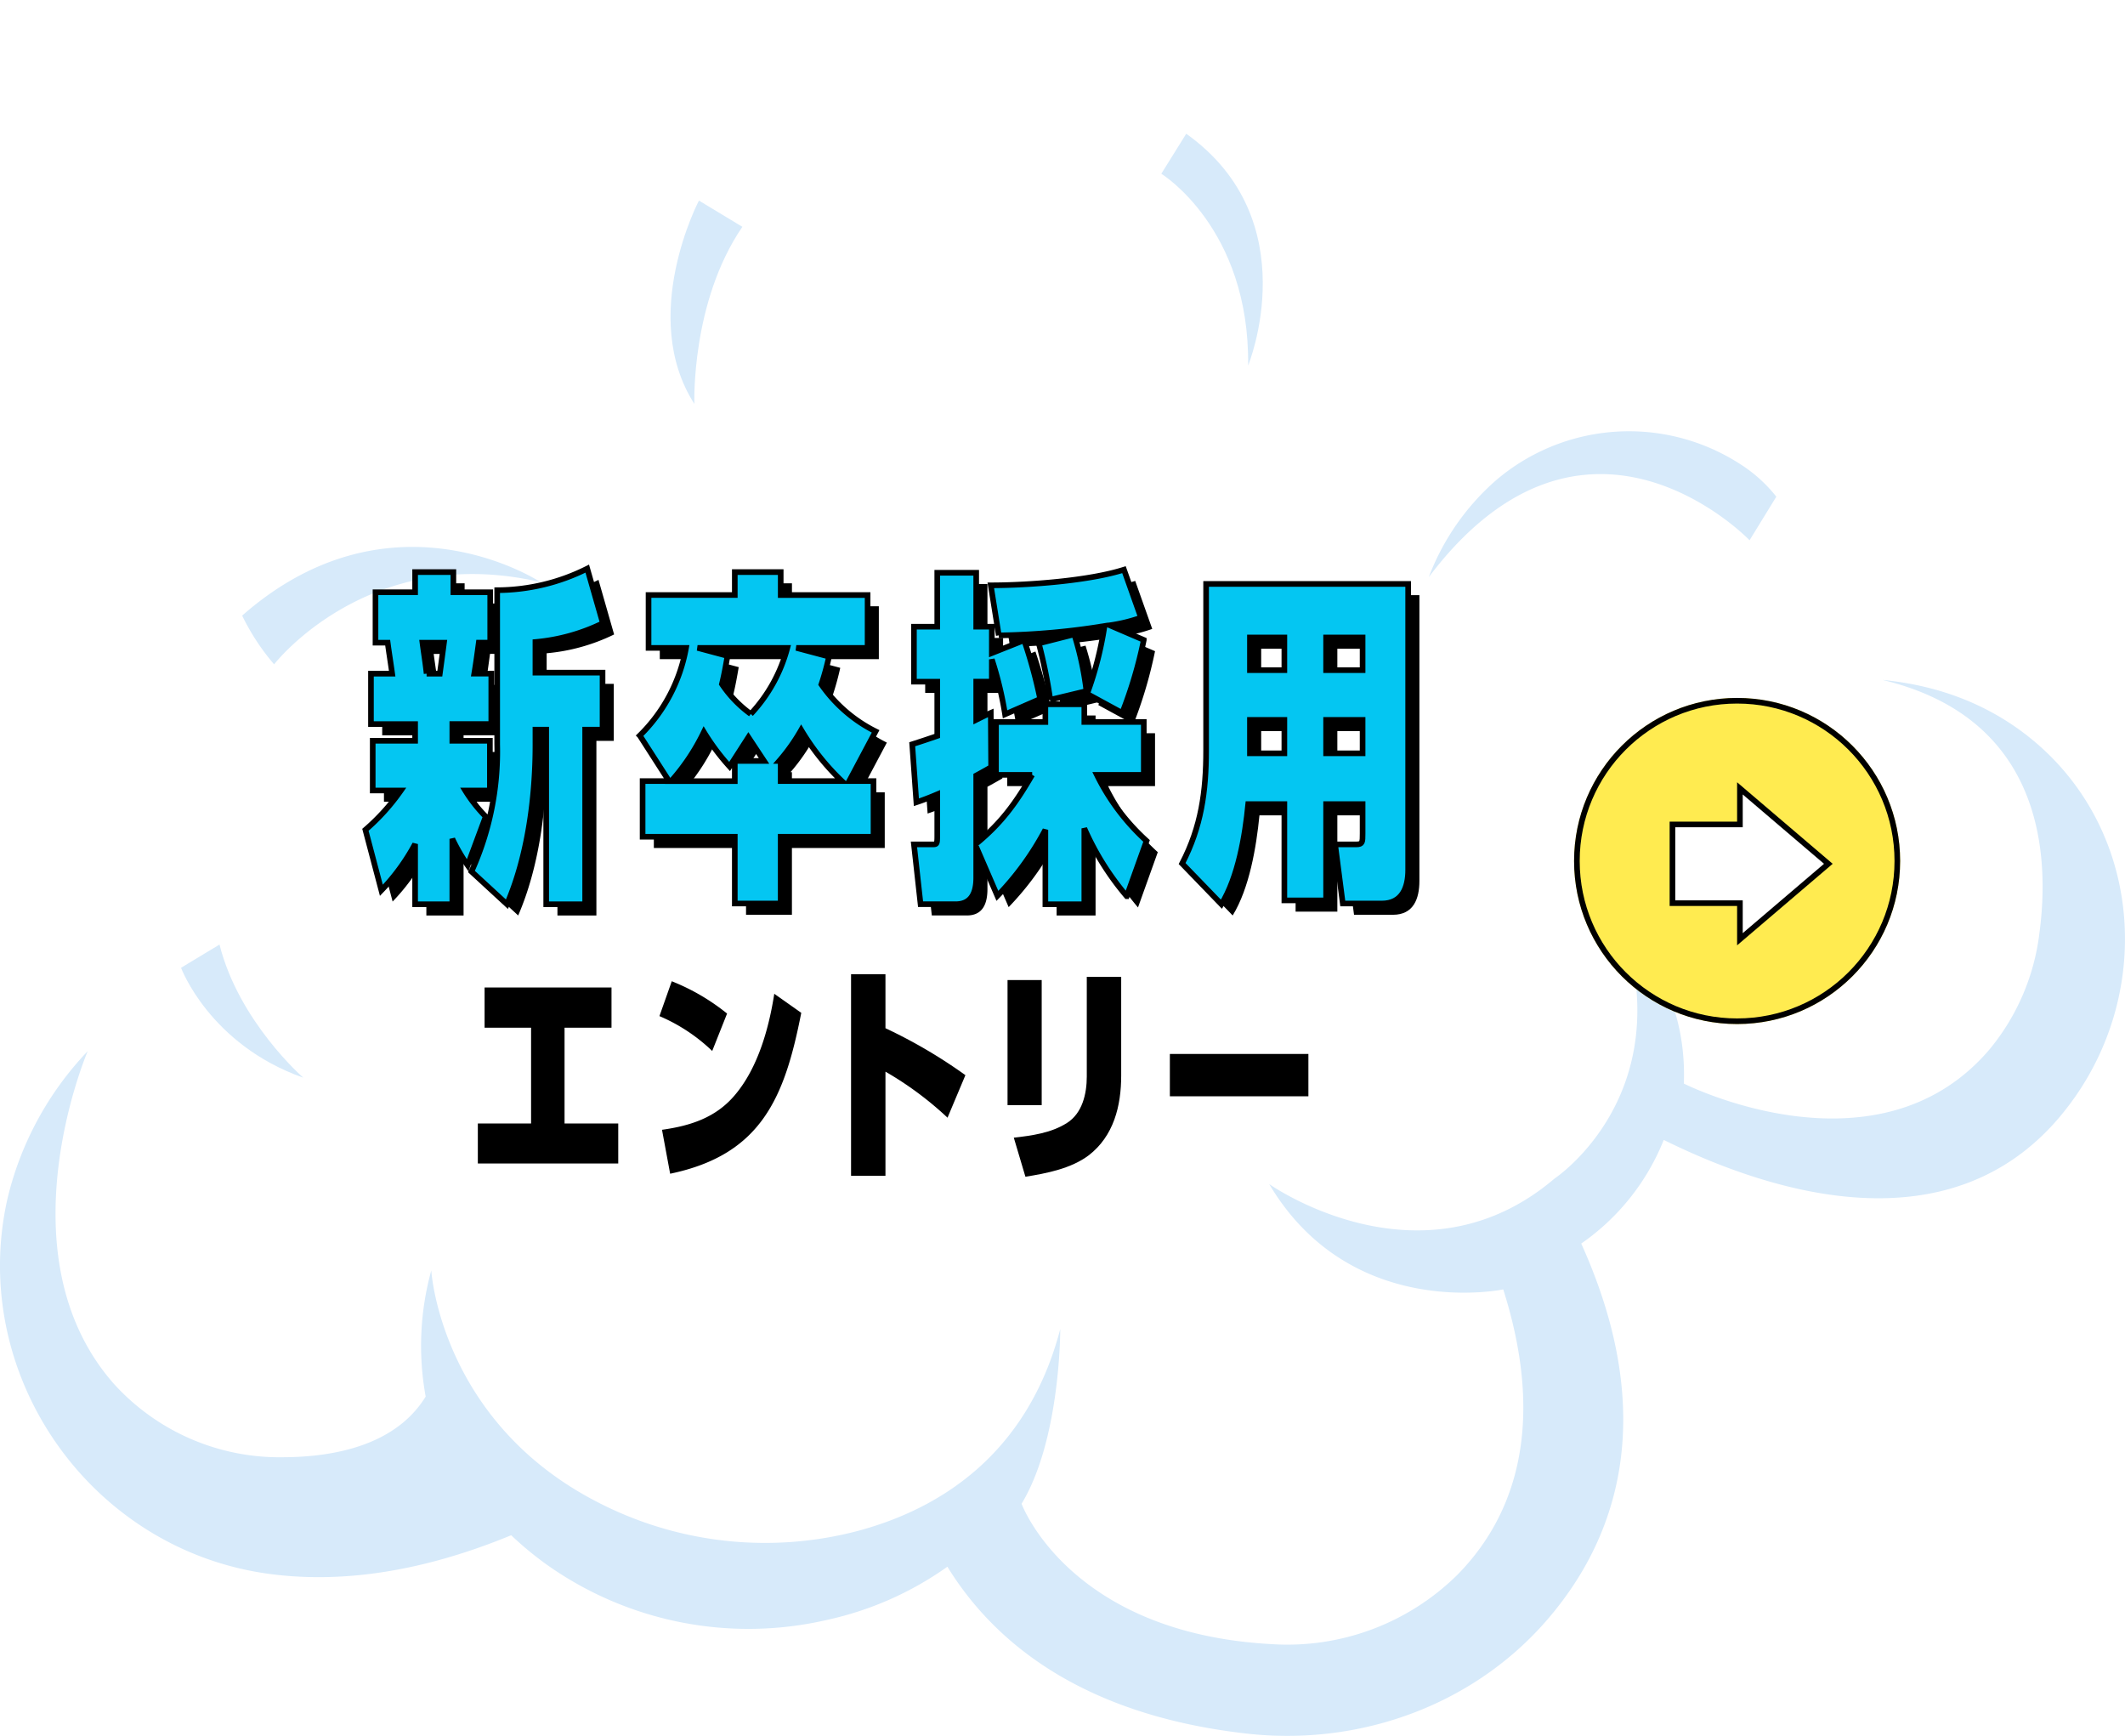 <svg xmlns="http://www.w3.org/2000/svg" xmlns:xlink="http://www.w3.org/1999/xlink" width="378" height="308.73" viewBox="0 0 378 308.73"><defs><clipPath id="clip-path"><rect id="&#x9577;&#x65B9;&#x5F62;_16" data-name="&#x9577;&#x65B9;&#x5F62; 16" width="378" height="308.73" fill="none"></rect></clipPath><filter id="&#x6955;&#x5186;&#x5F62;_14" x="280" y="124.129" width="61" height="61" filterUnits="userSpaceOnUse"><feGaussianBlur></feGaussianBlur></filter><clipPath id="clip-path-2"><rect id="&#x9577;&#x65B9;&#x5F62;_254" data-name="&#x9577;&#x65B9;&#x5F62; 254" width="147.741" height="36.015" fill="none"></rect></clipPath></defs><g id="&#x30B0;&#x30EB;&#x30FC;&#x30D7;_2329" data-name="&#x30B0;&#x30EB;&#x30FC;&#x30D7; 2329" transform="translate(-282 -121.871)"><g id="&#x30B0;&#x30EB;&#x30FC;&#x30D7;_334" data-name="&#x30B0;&#x30EB;&#x30FC;&#x30D7; 334" transform="translate(282 121.871)"><g id="&#x30B0;&#x30EB;&#x30FC;&#x30D7;_21" data-name="&#x30B0;&#x30EB;&#x30FC;&#x30D7; 21" clip-path="url(#clip-path)"><path id="&#x30D1;&#x30B9;_114" data-name="&#x30D1;&#x30B9; 114" d="M361.5,131.554c-9.578-7.879-23.769-13.143-44.67-10.017A30.468,30.468,0,0,0,309.8,96.463a77.742,77.742,0,0,0,7.854-13.451C335.173,44.23,305.963.408,263.412.005c-34.878-.33-49.991,16.915-56.5,33.127-7.24-5.707-15.8-8.552-22.672-9.965a57.247,57.247,0,0,0-24.734.272c-13.724,3.26-22.208,10.642-27.469,18.68a55.454,55.454,0,0,0-26.956-11.71C69.746,25.076,37.46,53.279,38.962,88.986a47.263,47.263,0,0,0,11.189,29.171A51.108,51.108,0,0,0,39.971,168.6C26.553,175.764,6.57,190,1.339,213.153-5.728,244.437,15.993,275.564,47.77,279.9c11.642,1.591,25.973.228,43.171-6.861a57.561,57.561,0,0,0,6.365,5.262,62.013,62.013,0,0,0,49.892,9.781,58.385,58.385,0,0,0,21.333-9.45c7.873,12.843,23.227,26.287,53.191,29.684,20.089,2.278,40.389-5,53.573-20.33,12.007-13.957,20.076-35.58,5.982-66.818a40.978,40.978,0,0,0,14.678-18.432c18.91,9.346,50.7,19.489,70.57-4.269,16.792-20.076,15.187-50.29-5.026-66.918" transform="translate(0 0)" fill="#fff"></path><path id="&#x30D1;&#x30B9;_115" data-name="&#x30D1;&#x30B9; 115" d="M302.768,93.535s-29.133-30.416-57.06,6.55A43.287,43.287,0,0,1,257.691,82.85a36.427,36.427,0,0,1,43.461-2.825,25.778,25.778,0,0,1,6.374,5.762Z" transform="translate(8.449 2.55)" fill="#d7eafa"></path><path id="&#x30D1;&#x30B9;_116" data-name="&#x30D1;&#x30B9; 116" d="M366.528,194.455c-19.871,23.75-51.668,13.613-70.576,4.262a40.894,40.894,0,0,1-14.678,18.433c14.1,31.238,6.03,52.867-5.979,66.821-13.188,15.33-33.483,22.612-53.571,20.326-29.966-3.393-45.316-16.84-53.2-29.677a58.257,58.257,0,0,1-21.329,9.444,62.018,62.018,0,0,1-49.888-9.775,59.308,59.308,0,0,1-6.372-5.265c-17.191,7.086-31.528,8.451-43.165,6.858-31.776-4.334-53.5-35.469-46.434-66.749a57.234,57.234,0,0,1,14.264-26.2S.05,219.106,20.217,242.053a39.768,39.768,0,0,0,30.164,13.1c8.925-.035,19.973-2.055,25.339-10.789a50.321,50.321,0,0,1,1-22.436c0,.2,1.706,26.838,29.47,41.156a64.845,64.845,0,0,0,46.651,5.106c13.891-3.78,29.811-13.156,35.759-35.825,0,0,.083,19.55-6.879,31.063,0,0,8.425,23,44.449,24.962a43.039,43.039,0,0,0,33.068-12.322c9.179-9.3,16.32-25.032,8.161-50.768,0,0-27.1,5.741-41.634-18.733,0,0,27.1,19.188,50.778-.993,0,0,21.939-14.523,12.237-44.789,0,0,11.44,9.568,10.747,27.908,0,0,34.571,17.5,54.525-6.256a39.958,39.958,0,0,0,8.724-20.5c1.839-13.733.776-38.171-27.914-45.031,11.461,1.117,20.119,5.265,26.635,10.623,20.212,16.633,21.815,46.847,5.027,66.925" transform="translate(0 4.02)" fill="#d7eafa"></path><path id="&#x30D1;&#x30B9;_117" data-name="&#x30D1;&#x30B9; 117" d="M52.876,186.084s-11.443-9.945-14.9-23.679l-6.842,4.13s5.047,13.647,21.744,19.549" transform="translate(1.071 5.585)" fill="#d7eafa"></path><path id="&#x30D1;&#x30B9;_118" data-name="&#x30D1;&#x30B9; 118" d="M94.728,100.305s-26.438-17.48-53.085,5.948a40.456,40.456,0,0,0,5.684,8.668s16.81-21.776,47.4-14.616" transform="translate(1.432 3.234)" fill="#d7eafa"></path><path id="&#x30D1;&#x30B9;_119" data-name="&#x30D1;&#x30B9; 119" d="M215.153,64.215s10.613-25.8-11.009-41.223l-4.435,7.119s15.735,9.629,15.444,34.1" transform="translate(6.867 0.791)" fill="#d7eafa"></path><path id="&#x30D1;&#x30B9;_120" data-name="&#x30D1;&#x30B9; 120" d="M119.551,70.653s-.645-18.084,8.54-31.5l-7.728-4.665s-10.809,20.568-.812,36.162" transform="translate(3.965 1.186)" fill="#d7eafa"></path></g></g><g id="&#x30B0;&#x30EB;&#x30FC;&#x30D7;_335" data-name="&#x30B0;&#x30EB;&#x30FC;&#x30D7; 335" transform="translate(-53 -5966)"><g transform="matrix(1, 0, 0, 1, 335, 6087.87)" filter="url(#&#x6955;&#x5186;&#x5F62;_14)"><g id="&#x6955;&#x5186;&#x5F62;_14-2" data-name="&#x6955;&#x5186;&#x5F62; 14" transform="translate(280 124.13)" fill="#ffeb50" stroke="#000" stroke-width="1"><circle cx="29" cy="29" r="29" stroke="none"></circle><circle cx="29" cy="29" r="28.5" fill="none"></circle></g></g><g id="&#x5408;&#x4F53;_1" data-name="&#x5408;&#x4F53; 1" transform="translate(632 6227)" fill="#fff"><path d="M 12.5 27.916 L 12.5 22 L 12.5 21.5 L 12 21.5 L 0.5 21.5 L 0.5 7.5 L 12 7.5 L 12.5 7.5 L 12.5 7 L 12.5 1.084 L 28.229 14.5 L 12.5 27.916 Z" stroke="none"></path><path d="M 13 26.833 L 27.459 14.5 L 13 2.167 L 13 8 L 1 8 L 1 21 L 13 21 L 13 26.833 M 12 29 L 12 22 L 8.178710686479462e-07 22 L 8.178710686479462e-07 7 L 12 7 L 12 8.178710686479462e-07 L 29 14.5 L 12 29 Z" stroke="none" fill="#000"></path></g></g><g id="&#x30B0;&#x30EB;&#x30FC;&#x30D7;_826" data-name="&#x30B0;&#x30EB;&#x30FC;&#x30D7; 826" transform="translate(-9 -6896)"><g id="&#x30B0;&#x30EB;&#x30FC;&#x30D7;_821" data-name="&#x30B0;&#x30EB;&#x30FC;&#x30D7; 821" transform="translate(-4303 58)"><g id="&#x30B0;&#x30EB;&#x30FC;&#x30D7;_817" data-name="&#x30B0;&#x30EB;&#x30FC;&#x30D7; 817"><path id="&#x30D1;&#x30B9;_2984" data-name="&#x30D1;&#x30B9; 2984" d="M15.461,30.616h6.683v8.845H17.753A25.862,25.862,0,0,0,21.4,44.1L18.186,52.76a32.033,32.033,0,0,1-2.725-4.7V59.689H8.841V48.984a37.264,37.264,0,0,1-6,8.23L0,46.454a37.917,37.917,0,0,0,6.31-6.993H1.3V30.616H8.841V27.645H.988V18.681H4.76c-.246-1.793-.551-3.653-.8-5.509H1.793V4.2H8.841V.619h6.806V4.2H22.2v8.968H20.165c-.25,1.856-.5,3.716-.805,5.509h3.03v8.964H15.461ZM10.884,18.681h2.352c.246-1.793.5-3.653.742-5.509H10.146c.242,1.856.551,3.716.738,5.509m19.36,12.676c0,9.281-1.36,19.792-5.069,28.332l-6.31-5.815a51.774,51.774,0,0,0,4.577-22.64V3.835A35.988,35.988,0,0,0,39.461,0l2.78,9.71a34.19,34.19,0,0,1-12,3.344V18.5H42.182V28.637H39.088V59.689H32.159V28.637H30.243Z" transform="translate(4661 7063)"></path><path id="&#x30D1;&#x30B9;_2985" data-name="&#x30D1;&#x30B9; 2985" d="M37.362,59.1H29.2V47.224H12.8v-9.9h4.7l-5.2-8.1a29,29,0,0,0,8.23-15.588H13.858v-9.4H29.2V.156h8.167V4.237H52.823v9.4H40.143l5.815,1.547a47.611,47.611,0,0,1-1.36,4.95,25.72,25.72,0,0,0,9.65,8.349l-4.7,8.845h4.327v9.9H37.362ZM29.2,33.743h5.2l-2.78-4.208-3.344,5.2a40.074,40.074,0,0,1-4.573-6.124,37.6,37.6,0,0,1-5.815,8.722H29.2Zm2.844-8.353a27.477,27.477,0,0,0,6.5-11.752H22.576L27.9,15.061c-.309,1.793-.559,3.217-.992,5.009a20.914,20.914,0,0,0,5.132,5.319M48.246,37.328a42.67,42.67,0,0,1-7.235-9.091,34.068,34.068,0,0,1-3.9,5.505h.25v3.586Z" transform="translate(4697.507 7063.463)"></path><path id="&#x30D1;&#x30B9;_2986" data-name="&#x30D1;&#x30B9; 2986" d="M45.862,36.541H39.428v-9.4H48.21V23.984h6.929v3.153H65.717v9.4H57.368a39.236,39.236,0,0,0,8.841,11.752l-3.522,9.833a48.856,48.856,0,0,1-7.548-12.062V59.55H48.21V46.314a51.594,51.594,0,0,1-8.532,11.752l-3.772-8.726v5.505c0,2.475-.746,4.7-3.653,4.7H26.01L24.832,48.908h3.094c.988,0,1.051.063,1.051-1.606V40c-1.174.5-2.415.988-3.712,1.42L24.523,31.1q2.32-.738,4.454-1.483v-9.65H24.832V10.189h4.145V.6h6.929v9.587h2.78v4.7L44.438,12.6a87.047,87.047,0,0,1,2.848,10.447l-6.247,2.725A64.645,64.645,0,0,0,38.687,16v3.958h-2.78v6.8c.861-.428,1.729-.865,2.594-1.237l.063,9.65c-.865.5-1.733.992-2.657,1.487V48.785c4.51-3.712,7.048-7.239,9.955-12.244M39.924,11.736,38.5,2.831c6.62,0,17.5-.805,23.691-2.784l3.03,8.536a28.584,28.584,0,0,1-5.565,1.36l6.061,2.6a78.034,78.034,0,0,1-3.839,12.986l-6.243-3.4a61.9,61.9,0,0,0,3.094-12.062,128.542,128.542,0,0,1-18.8,1.67m15.588,9.9-6.433,1.547a90.615,90.615,0,0,0-2.043-10.023l6.31-1.606a55.226,55.226,0,0,1,2.166,10.082" transform="translate(4733.743 7063.14)"></path><path id="&#x30D1;&#x30B9;_2987" data-name="&#x30D1;&#x30B9; 2987" d="M62.239,56.969H54.814V39.839H48.384c-.559,5.688-1.8,12.986-4.764,17.813l-6.993-7.235c3.4-6.56,4.268-12.807,4.268-20.165V.687H76.835v50.84c0,3.153-1.051,6-4.7,6H65.205L63.845,47.01h3.772c1.115,0,1.115-.428,1.115-1.916V39.839H62.239ZM54.814,10.21H48.69v5.815h6.124Zm0,14.656H48.69v5.942h6.124ZM68.731,10.21H62.239v5.815h6.493Zm0,14.656H62.239v5.942h6.493Z" transform="translate(4769.651 7065.038)"></path></g><g id="&#x30B0;&#x30EB;&#x30FC;&#x30D7;_819" data-name="&#x30B0;&#x30EB;&#x30FC;&#x30D7; 819" transform="translate(-2 -2)"><path id="&#x30D1;&#x30B9;_2984-2" data-name="&#x30D1;&#x30B9; 2984" d="M15.461,30.616h6.683v8.845H17.753A25.862,25.862,0,0,0,21.4,44.1L18.186,52.76a32.033,32.033,0,0,1-2.725-4.7V59.689H8.841V48.984a37.264,37.264,0,0,1-6,8.23L0,46.454a37.917,37.917,0,0,0,6.31-6.993H1.3V30.616H8.841V27.645H.988V18.681H4.76c-.246-1.793-.551-3.653-.8-5.509H1.793V4.2H8.841V.619h6.806V4.2H22.2v8.968H20.165c-.25,1.856-.5,3.716-.805,5.509h3.03v8.964H15.461ZM10.884,18.681h2.352c.246-1.793.5-3.653.742-5.509H10.146c.242,1.856.551,3.716.738,5.509m19.36,12.676c0,9.281-1.36,19.792-5.069,28.332l-6.31-5.815a51.774,51.774,0,0,0,4.577-22.64V3.835A35.988,35.988,0,0,0,39.461,0l2.78,9.71a34.19,34.19,0,0,1-12,3.344V18.5H42.182V28.637H39.088V59.689H32.159V28.637H30.243Z" transform="translate(4661 7063)" fill="#04c6f2" stroke="#000" stroke-width="1"></path><path id="&#x30D1;&#x30B9;_2985-2" data-name="&#x30D1;&#x30B9; 2985" d="M37.362,59.1H29.2V47.224H12.8v-9.9h4.7l-5.2-8.1a29,29,0,0,0,8.23-15.588H13.858v-9.4H29.2V.156h8.167V4.237H52.823v9.4H40.143l5.815,1.547a47.611,47.611,0,0,1-1.36,4.95,25.72,25.72,0,0,0,9.65,8.349l-4.7,8.845h4.327v9.9H37.362ZM29.2,33.743h5.2l-2.78-4.208-3.344,5.2a40.074,40.074,0,0,1-4.573-6.124,37.6,37.6,0,0,1-5.815,8.722H29.2Zm2.844-8.353a27.477,27.477,0,0,0,6.5-11.752H22.576L27.9,15.061c-.309,1.793-.559,3.217-.992,5.009a20.914,20.914,0,0,0,5.132,5.319M48.246,37.328a42.67,42.67,0,0,1-7.235-9.091,34.068,34.068,0,0,1-3.9,5.505h.25v3.586Z" transform="translate(4697.507 7063.463)" fill="#04c6f2" stroke="#000" stroke-width="1"></path><path id="&#x30D1;&#x30B9;_2986-2" data-name="&#x30D1;&#x30B9; 2986" d="M45.862,36.541H39.428v-9.4H48.21V23.984h6.929v3.153H65.717v9.4H57.368a39.236,39.236,0,0,0,8.841,11.752l-3.522,9.833a48.856,48.856,0,0,1-7.548-12.062V59.55H48.21V46.314a51.594,51.594,0,0,1-8.532,11.752l-3.772-8.726v5.505c0,2.475-.746,4.7-3.653,4.7H26.01L24.832,48.908h3.094c.988,0,1.051.063,1.051-1.606V40c-1.174.5-2.415.988-3.712,1.42L24.523,31.1q2.32-.738,4.454-1.483v-9.65H24.832V10.189h4.145V.6h6.929v9.587h2.78v4.7L44.438,12.6a87.047,87.047,0,0,1,2.848,10.447l-6.247,2.725A64.645,64.645,0,0,0,38.687,16v3.958h-2.78v6.8c.861-.428,1.729-.865,2.594-1.237l.063,9.65c-.865.5-1.733.992-2.657,1.487V48.785c4.51-3.712,7.048-7.239,9.955-12.244M39.924,11.736,38.5,2.831c6.62,0,17.5-.805,23.691-2.784l3.03,8.536a28.584,28.584,0,0,1-5.565,1.36l6.061,2.6a78.034,78.034,0,0,1-3.839,12.986l-6.243-3.4a61.9,61.9,0,0,0,3.094-12.062,128.542,128.542,0,0,1-18.8,1.67m15.588,9.9-6.433,1.547a90.615,90.615,0,0,0-2.043-10.023l6.31-1.606a55.226,55.226,0,0,1,2.166,10.082" transform="translate(4733.743 7063.14)" fill="#04c6f2" stroke="#000" stroke-width="1"></path><path id="&#x30D1;&#x30B9;_2987-2" data-name="&#x30D1;&#x30B9; 2987" d="M62.239,56.969H54.814V39.839H48.384c-.559,5.688-1.8,12.986-4.764,17.813l-6.993-7.235c3.4-6.56,4.268-12.807,4.268-20.165V.687H76.835v50.84c0,3.153-1.051,6-4.7,6H65.205L63.845,47.01h3.772c1.115,0,1.115-.428,1.115-1.916V39.839H62.239ZM54.814,10.21H48.69v5.815h6.124Zm0,14.656H48.69v5.942h6.124ZM68.731,10.21H62.239v5.815h6.493Zm0,14.656H62.239v5.942h6.493Z" transform="translate(4769.651 7065.038)" fill="#04c6f2" stroke="#000" stroke-width="1"></path></g></g><g id="&#x30B0;&#x30EB;&#x30FC;&#x30D7;_825" data-name="&#x30B0;&#x30EB;&#x30FC;&#x30D7; 825" transform="translate(376 7191.14)"><path id="&#x30D1;&#x30B9;_2988" data-name="&#x30D1;&#x30B9; 2988" d="M1.2.889V8.04h8.27V25.076H0V32.19H24.974V25.076H15.424V8.04h8.352V.889Z" transform="translate(0 1.469)"></path><g id="&#x30B0;&#x30EB;&#x30FC;&#x30D7;_823" data-name="&#x30B0;&#x30EB;&#x30FC;&#x30D7; 823" transform="translate(0 0)"><g id="&#x30B0;&#x30EB;&#x30FC;&#x30D7;_822" data-name="&#x30B0;&#x30EB;&#x30FC;&#x30D7; 822" clip-path="url(#clip-path-2)"><path id="&#x30D1;&#x30B9;_2989" data-name="&#x30D1;&#x30B9; 2989" d="M24.215,6.215l-2.646,6.658a31.136,31.136,0,0,0-9.386-6.2l2.19-6.2a37.817,37.817,0,0,1,9.842,5.746M14.087,34.705l-1.448-7.814c5.043-.705,9.59-2.153,12.984-6.2C29.717,15.85,31.658,8.819,32.61,2.7l4.8,3.389c-2.938,14.97-7.029,25.224-23.32,28.615" transform="translate(20.12 0.775)"></path><path id="&#x30D1;&#x30B9;_2990" data-name="&#x30D1;&#x30B9; 2990" d="M45.382,17.948,42.2,25.515a59.619,59.619,0,0,0-11.041-8.188V35.851h-6.12V0h6.12V9.6a89.538,89.538,0,0,1,14.225,8.352" transform="translate(41.348 0)"></path><path id="&#x30D1;&#x30B9;_2991" data-name="&#x30D1;&#x30B9; 2991" d="M41.613,23H35.536V.75h6.077Zm14.14-5.25c0,5.375-1.323,10.752-5.788,14.183-3.142,2.355-7.443,3.184-11.248,3.8l-2.066-6.947c3.224-.371,6.615-.825,9.429-2.6,2.768-1.737,3.553-5.21,3.553-8.27V.172h6.12Z" transform="translate(58.687 0.284)"></path><rect id="&#x9577;&#x65B9;&#x5F62;_253" data-name="&#x9577;&#x65B9;&#x5F62; 253" width="24.643" height="7.525" transform="translate(123.098 14.183)"></rect></g></g></g></g></g></svg>